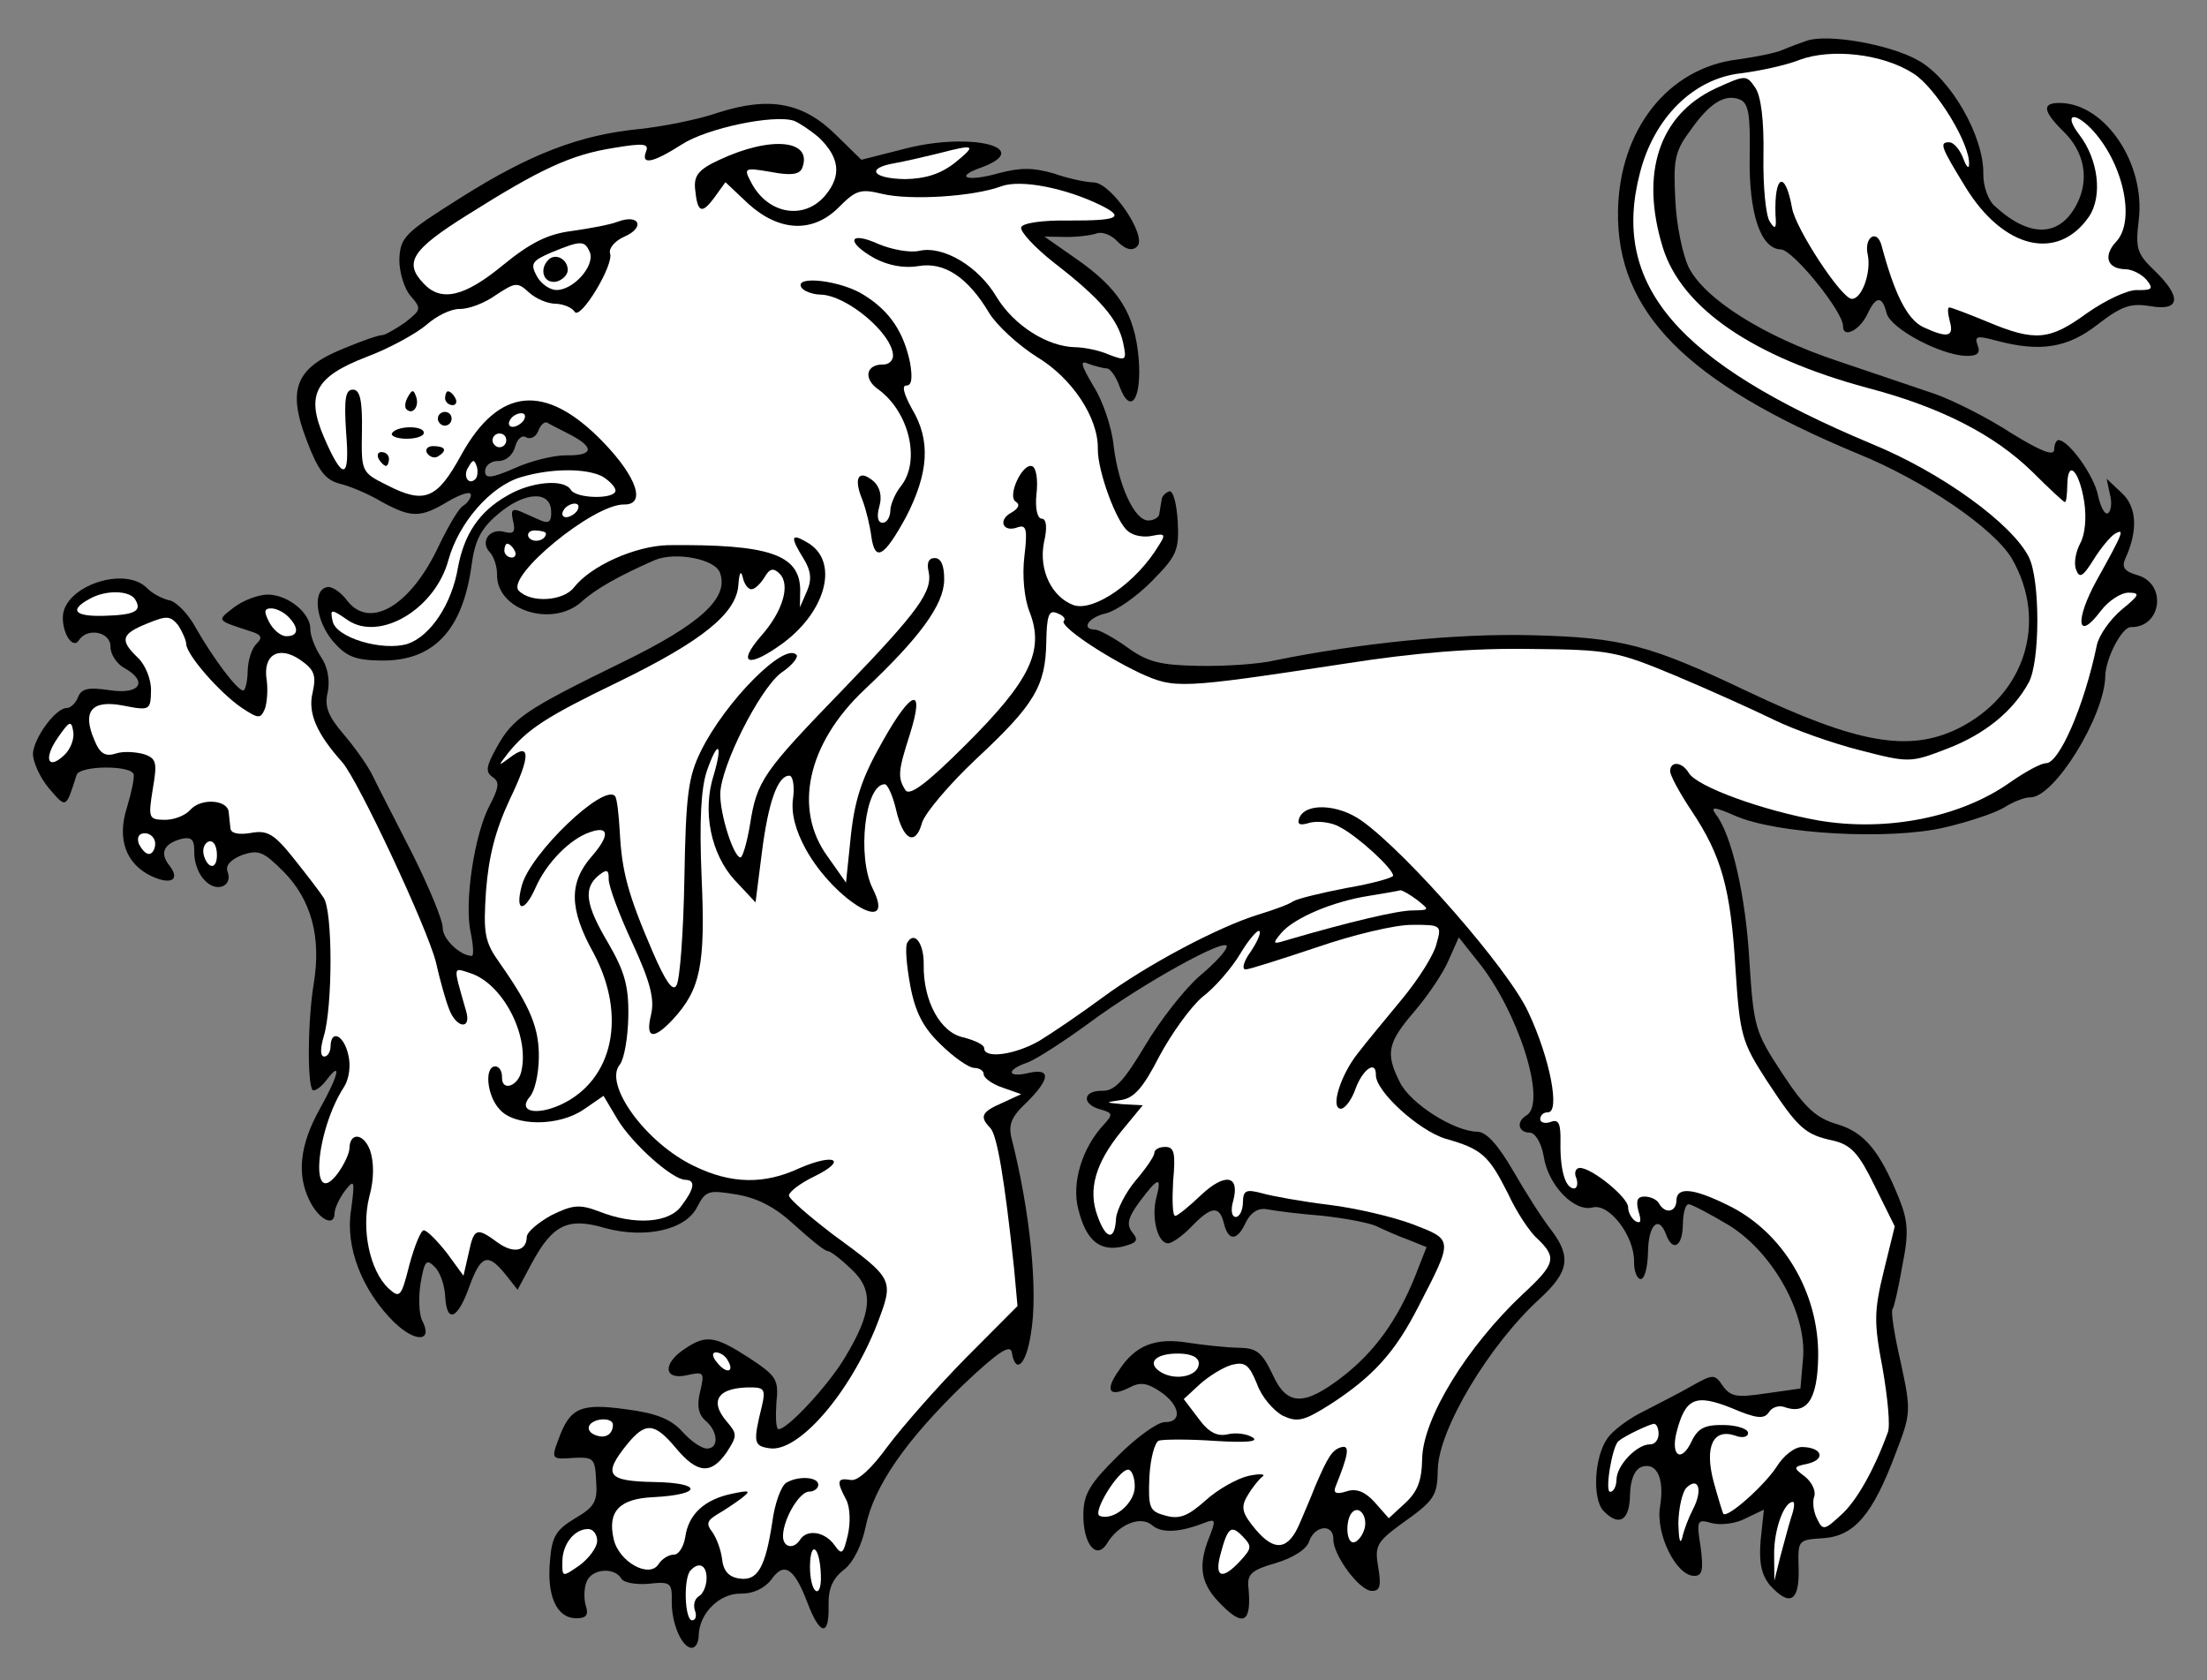 <?xml version="1.0" encoding="UTF-8" standalone="no"?>
<!DOCTYPE svg PUBLIC "-//W3C//DTD SVG 1.1//EN" "http://www.w3.org/Graphics/SVG/1.1/DTD/svg11.dtd">
<svg xmlns:dc="http://purl.org/dc/elements/1.1/" version="1.1" xmlns:xl="http://www.w3.org/1999/xlink" xmlns="http://www.w3.org/2000/svg" viewBox="58.5 67.5 301.5 229.5" width="301.5" height="229.5">
  <rect x="58.5" y="67.5" width="301.5" height="229.5" fill="#808080" stroke="none"/>
  <defs>
    <clipPath id="artboard_clip_path">
      <path d="M 58.5 67.5 L 360 67.5 L 360 297 L 58.5 297 Z"/>
    </clipPath>
  </defs>
  <g id="Lion_Passant_(2)" stroke="none" stroke-opacity="1" stroke-dasharray="none" fill="none" fill-opacity="1">
    <title>Lion Passant (2)</title>
    <g id="Lion_Passant_(2)_Layer_2" clip-path="url(#artboard_clip_path)">
      <title>Layer 2</title>
      <g id="Group_3">
        <g id="Graphic_43">
          <path d="M 305.321 73.065 C 304.564 73.334 303.051 73.871 302.009 74.323 C 300.967 74.775 298.232 75.291 295.877 75.626 C 286.363 76.776 279.731 85.213 279.537 96.301 C 279.296 110.114 288.902 119.774 312.325 129.489 C 321.471 133.22 330.852 139.681 333.318 143.766 C 338.337 152.407 335.153 162.502 325.956 167.042 C 319.226 170.308 312.198 169.057 297.19 161.934 C 283.86 155.592 280.118 154.586 267.81 154.278 C 257.476 154.003 244.199 155.369 232.691 157.706 C 230.52 158.232 225.815 158.526 222.338 158.465 C 217.076 158.374 215.298 157.967 212.513 155.944 C 210.657 154.596 208.608 153.526 208.138 153.518 C 206.071 153.482 207.228 151.81 209.587 151.287 C 211.003 150.936 213.762 149.01 215.867 146.885 C 219.217 143.466 219.606 142.721 219.393 138.77 C 219.246 136.417 218.809 134.53 218.243 134.614 C 217.77 134.794 217.198 135.254 217.188 135.817 C 217.086 136.285 216.977 137.13 216.874 137.692 C 216.865 138.161 216.105 138.618 215.354 138.605 C 213.474 138.572 211.301 133.835 210.643 128.466 C 210.405 125.924 209.154 122.236 207.873 120.24 C 206.138 117.296 205.962 116.635 207.268 117.222 C 208.108 117.518 209.231 117.82 209.701 117.828 C 210.171 117.836 210.997 118.979 211.444 120.302 C 212.97 124.371 214.516 121.954 214.049 116.4 C 213.498 110.281 211.302 106.859 205.451 102.809 L 201.18 99.821 L 203.999 99.87 C 205.596 99.898 207.574 99.65 208.331 99.382 C 209.088 99.113 210.395 99.606 211.224 100.56 C 212.334 101.613 213.176 101.816 213.845 101.17 C 215.279 99.785 210.332 92.461 207.889 92.418 C 206.855 92.4 204.42 91.888 202.458 91.196 C 199.653 90.395 197.961 90.365 194.94 91.159 C 190.594 92.399 188.727 91.708 192.604 90.366 C 199.794 87.672 191.184 85.547 182.404 87.744 L 176.173 89.327 L 172.754 85.978 C 168.227 81.481 163.636 80.649 156.641 82.877 C 153.804 83.861 148.9 84.809 145.793 85.131 C 137.696 85.93 130.883 88.537 121.474 94.482 C 113.776 99.329 113.202 99.883 113.055 102.888 C 113.024 104.674 113.737 106.942 114.566 107.896 C 116.132 109.709 116.037 109.802 113.844 111.549 C 112.512 112.466 111.088 113.287 110.712 113.28 C 110.242 113.272 107.879 114.077 105.322 115.16 C 98.885 117.774 97.706 120.667 100.404 127.669 C 101.931 131.738 102.941 133.071 104.906 133.575 C 106.217 133.88 108.83 134.96 110.597 136.025 C 114.694 138.258 115.915 138.279 119.715 135.996 C 121.424 134.992 122.842 134.546 122.832 135.11 C 122.824 135.58 122.343 136.23 121.772 136.596 C 121.204 136.868 119.75 139.38 118.482 141.99 C 114.674 150.195 109.069 153.575 105.943 149.572 C 105.025 148.334 103.724 147.466 103.061 147.736 C 101.172 148.267 101.666 152.317 103.967 155.083 C 105.81 157.183 106.93 157.673 110.5 157.735 C 117.735 157.861 121.757 153.608 122.95 144.512 C 123.38 141.417 124.161 139.739 126.451 137.805 C 130.077 134.673 133.653 134.453 133.792 137.275 C 133.863 138.593 133.572 139.057 132.545 138.664 C 131.799 138.369 130.587 137.783 129.654 137.391 C 128.44 136.9 128.248 137.179 128.597 138.689 C 128.947 140.199 128.66 140.476 127.443 140.172 C 125.386 139.572 124.036 141.523 125.421 142.957 C 125.975 143.53 126.42 144.948 126.402 145.982 C 126.317 150.868 133.889 153.256 137.897 149.754 C 139.903 147.909 143.225 146.087 147.961 144.008 C 150.801 142.836 156.235 143.871 156.86 145.761 C 158.116 149.167 154.199 152.764 143.582 157.937 C 130.215 164.471 128.598 165.57 126.366 169.573 C 124.911 172.18 124.804 172.93 125.732 173.604 C 126.754 174.28 126.743 174.937 125.381 177.545 C 123.341 181.363 121.86 190.831 122.821 194.983 C 123.167 196.681 123.237 198.092 122.955 198.087 C 121.357 198.059 118.954 195.762 118.98 194.258 C 118.998 193.225 117.104 188.68 114.833 184.129 C 112.47 179.482 110.015 174.739 109.381 173.412 C 108.746 172.085 106.911 169.516 105.437 167.798 C 103.318 165.317 102.778 163.992 103.282 162.027 C 103.593 160.34 103.249 158.548 102.332 157.217 C 101.508 155.98 100.879 154.277 100.894 153.432 C 100.932 151.271 97.874 148.773 95.149 148.726 C 93.833 148.703 91.751 149.513 90.513 150.431 C 88.036 152.361 87.945 152.172 93.085 153.859 C 94.206 154.255 94.388 154.634 93.527 155.465 C 92.858 156.111 92.359 157.794 92.334 159.204 C 92.309 160.613 92.006 161.83 91.724 161.825 C 90.879 161.81 87.573 157.335 85.293 153.347 C 84.292 151.45 82.63 149.729 81.694 149.525 C 80.758 149.321 79.36 148.638 78.621 147.873 C 75.574 144.719 67.159 147.579 67.085 151.808 C 67.044 154.157 68.512 156.25 69.286 154.948 C 70.445 153.182 73.63 153.802 73.594 155.869 C 73.577 156.809 74.4 158.139 75.424 158.721 C 78.775 160.565 77.709 162.426 73.49 161.789 C 70.584 161.362 69.641 161.534 69.15 162.747 C 68.853 163.588 68.09 164.232 67.62 164.224 C 66.117 164.198 63.132 168.281 63 170.441 C 62.981 171.569 63.976 173.748 65.173 175.178 C 67.569 177.946 67.473 178.038 68.965 173.365 C 69.364 172.056 76.508 171.993 76.767 173.313 C 76.851 173.878 76.441 175.845 75.843 177.809 C 74.452 182.108 75.708 185.514 79.157 187.172 C 81.861 188.441 83.189 187.712 81.626 185.711 C 80.246 183.995 80.927 182.691 83.382 182.076 C 84.702 181.817 85.071 182.199 85.04 183.985 C 85.017 185.3 85.645 187.003 86.478 187.769 C 88.046 189.489 90.317 188.588 89.6 186.602 C 89.239 185.75 90.005 184.917 91.614 184.287 C 93.789 183.573 94.443 183.773 97.214 186.547 C 101.001 190.373 102.416 195.473 101.365 201.846 C 100.525 206.907 100.468 215.553 101.205 216.412 C 101.483 216.605 102.339 216.056 103.109 215.035 C 105.225 212.253 104.813 214.313 102.097 219.153 C 99.476 223.901 99.03 227.935 100.754 231.443 C 102.024 234.097 104.167 235.168 104.2 233.289 C 104.213 232.537 104.895 231.139 105.665 230.119 C 106.914 228.543 107.005 228.732 106.465 232.765 C 105.625 237.826 107.964 243.788 112.307 248.093 C 115.264 250.965 117.711 250.82 116.164 247.879 C 115.711 246.931 115.658 244.58 115.973 242.706 C 116.495 239.707 116.782 239.43 117.89 240.577 C 118.63 241.248 119.255 243.139 119.322 244.644 C 119.539 248.408 121.055 247.682 122.637 243.198 C 124.216 238.902 125.161 238.637 127.553 241.592 L 129.208 243.689 L 131.152 240.057 C 133.968 234.843 136.055 233.751 141.105 235.249 C 146.624 236.755 152.191 235.537 153.75 232.368 C 154.917 230.133 155.294 230.045 159.137 230.676 C 162.136 231.199 164.463 232.461 167.053 234.856 C 169.182 236.773 171.127 238.405 171.597 238.413 C 171.973 238.42 173.457 239.574 174.843 240.914 C 177.895 243.787 177.654 246.79 173.88 253.022 C 171.653 256.743 166.096 262.755 164.875 262.734 C 164.499 262.727 164.433 261.128 164.561 259.157 C 164.899 255.967 164.625 255.492 160.815 252.982 C 156.168 249.987 154.95 249.778 152.001 251.794 C 148.958 253.809 149.201 256.069 152.314 255.371 C 154.673 254.848 154.766 254.944 154.156 257.565 C 153.652 259.53 153.912 260.757 154.931 261.62 C 156.598 263.059 156.745 265.412 155.054 265.382 C 154.302 265.369 152.816 264.309 151.71 263.068 C 150.142 261.349 148.182 260.563 144.056 260.021 C 137.774 259.159 136.353 259.792 134.772 264.182 C 133.787 266.797 133.879 266.892 136.797 266.661 C 139.619 266.523 139.803 266.714 139.937 269.818 C 140.17 272.642 139.687 273.385 137.028 274.937 C 134.463 276.49 133.883 277.42 133.638 280.705 C 133.178 285.491 134.535 288.522 137.166 288.568 C 138.576 288.593 138.96 288.129 138.513 286.806 C 138.247 285.861 138.274 284.358 138.664 283.519 C 139.351 281.839 142.365 281.515 143.371 283.131 C 143.643 283.7 145.423 284.013 147.118 283.854 C 150.131 283.531 150.316 283.722 150.271 286.259 C 150.219 289.266 151.665 292.581 152.98 292.604 C 153.544 292.614 153.933 291.868 153.95 290.929 C 154.002 287.922 156.776 285.151 159.689 285.202 C 161.381 285.231 162.897 284.506 163.858 283.3 C 165.594 280.793 166.988 281.663 168.786 286.394 C 170.492 290.936 171.804 291.147 171.692 286.821 C 171.637 284.564 172.226 283.164 173.75 281.969 C 175.084 280.959 176.254 278.535 176.768 276.006 C 177.899 270.481 182.333 264.166 190.172 256.596 C 194.951 252.074 196.566 251.068 196.733 252.293 C 197.244 255.31 198.678 253.925 199.314 249.8 C 200.355 243.991 199.232 232.974 196.681 222.966 C 196.242 221.173 196.637 220.052 198.739 218.115 C 201.991 214.882 202.111 213.38 198.998 214.077 C 196.072 214.778 195.903 213.647 198.834 212.665 C 200.064 212.216 203.867 209.745 207.389 207.174 C 214.436 201.94 226.11 195.47 226.087 196.786 C 226.077 197.35 224.449 199.107 222.35 200.856 C 220.346 202.607 216.982 206.872 214.948 210.314 C 212.044 215.151 210.798 216.539 209.106 216.51 C 206.381 216.462 206.255 218.34 208.78 219.042 C 210.557 219.543 210.554 219.731 209.308 221.119 C 206.339 224.263 204.844 229.124 205.816 232.713 C 206.869 236.961 208.722 238.497 211.836 237.8 C 213.819 237.27 214.106 236.993 213.186 235.849 C 212.359 234.801 212.563 233.865 214.2 231.637 C 216.702 228.297 217.269 228.119 216.465 231.113 C 215.759 233.826 216.638 237.32 218.048 237.344 C 218.612 237.354 220.039 236.345 221.284 235.051 C 223.964 232.278 225.095 232.11 225.708 234.658 C 226.323 237.113 227.546 237.04 228.72 234.429 C 229.401 233.125 230.352 232.483 231.57 232.693 C 232.6 232.899 235.976 233.333 239.074 233.575 C 242.17 233.911 245.543 234.534 246.568 235.022 C 247.593 235.51 249.552 236.39 250.953 236.885 L 253.38 237.867 L 251.806 241.881 C 249.35 247.948 246.27 252.124 242.076 255.434 C 236.645 259.663 234.296 259.622 232.306 255.17 C 230.855 252.136 230.111 251.654 227.668 251.611 C 225.977 251.581 222.881 251.245 220.819 250.927 C 216.32 250.191 213.575 251.271 211.353 254.71 C 209.426 257.402 209.972 258.445 212.722 257.084 C 214.24 256.264 215.178 256.374 217.036 257.629 C 219.73 259.462 220.064 261.817 217.621 261.775 C 216.682 261.758 213.827 263.776 211.244 266.363 C 207.418 270.15 206.548 271.545 206.5 274.27 C 206.428 278.404 208.268 280.692 209.718 278.367 C 211.268 275.763 214.298 274.5 215.872 275.843 C 217.168 276.994 219.708 276.85 223.115 275.5 C 224.535 274.96 224.625 275.15 223.74 277.39 C 222.071 281.497 222.498 283.948 225.456 286.819 C 228.412 289.785 229.458 289.051 229.067 284.533 C 228.82 282.555 229.393 282.001 232.794 281.026 C 235.156 280.315 237.057 279.127 237.359 278.004 C 238.148 275.856 240.69 275.618 240.652 277.779 C 240.614 279.941 244.195 284.797 245.887 284.826 C 247.014 284.846 247.214 284.191 246.788 281.646 C 246.275 278.724 246.567 278.165 249.804 275.777 C 254.468 272.475 254.853 271.918 254.917 268.253 C 255.012 262.803 261.887 251.268 268.86 244.905 C 272.872 241.215 273.19 239.153 270.341 235.437 C 269.146 233.912 266.859 230.301 265.217 227.452 C 263.118 223.844 261.55 222.125 260.329 222.103 C 257.134 222.048 251.184 218.278 249.731 215.339 C 247.733 211.356 248.04 209.952 251.781 205.6 C 253.604 203.47 255.727 200.311 256.415 198.631 L 257.784 195.553 L 260.359 198.794 C 265.881 205.564 269.891 218.135 267.041 219.871 C 265.617 220.692 265.872 222.2 267.47 222.228 C 268.221 222.241 269.044 223.571 269.387 225.457 C 269.976 229.415 273.577 233.144 276.127 232.436 C 278.392 231.912 281.791 236.389 281.731 239.866 C 281.708 241.181 282.159 242.223 282.629 242.231 C 283.193 242.241 283.599 240.556 283.635 238.489 C 283.7 234.73 285.133 233.44 286.119 236.182 C 287.017 238.548 288.346 237.819 288.398 234.812 C 288.426 233.215 288.729 231.998 289.199 232.007 C 289.575 232.013 291.997 233.277 294.602 234.827 C 300.647 238.504 305.387 246.952 304.809 253.145 L 304.457 257.181 L 299.745 257.851 C 295.787 258.439 294.943 258.331 293.842 256.808 C 292.742 255.191 292.554 255.187 289.612 256.828 C 287.903 257.832 284.963 259.284 283.066 260.285 C 281.17 261.192 278.886 262.844 278.114 263.959 C 276.285 266.464 275.995 272.287 277.565 273.912 C 279.688 276.111 281.114 275.196 281.173 271.813 C 281.211 269.652 281.799 268.252 282.745 267.893 C 284.826 267.177 285.914 269.452 285.283 273.295 C 284.653 277.044 287.468 282.732 289.911 282.775 C 291.039 282.795 291.24 282.046 290.826 278.843 C 290.232 275.167 290.329 274.981 292.386 275.581 C 293.603 275.884 295.675 275.638 297.004 274.909 L 299.468 273.73 L 299.018 277.952 C 298.778 280.956 299.126 282.56 300.229 283.989 C 302.995 287.045 304.324 286.316 304.215 281.803 C 304.096 277.853 304.096 277.853 307.577 277.632 C 311.812 277.33 314.306 274.459 317.461 266.055 C 319.529 260.64 319.628 260.359 318.149 253.566 C 317.275 249.791 316.768 246.493 317.053 246.31 C 317.245 246.125 317.856 243.41 318.378 240.411 C 319.304 235.822 319.144 234.221 317.883 231.097 C 315.269 224.66 313.151 222.179 309.504 221.082 C 306.699 220.281 305.124 218.938 302.011 214.184 C 298.257 208.479 298.079 207.912 297.487 198.784 C 296.985 189.846 295.063 181.447 292.856 178.683 C 292.122 177.636 292.778 177.741 295.484 178.917 C 301.173 181.46 316.667 182.294 324.123 180.544 C 327.52 179.758 331.208 178.506 332.349 177.774 C 333.489 177.042 335.098 176.412 335.85 176.425 C 339.139 176.483 346.007 165.324 346.102 159.874 C 346.144 157.431 348.381 153.146 349.603 153.167 C 353.831 153.241 354.595 147.145 350.385 146.038 C 348.702 145.538 348.336 144.968 348.825 143.849 C 350.584 140.026 350.453 136.734 348.325 134.817 L 346.291 132.901 L 346.724 134.977 C 347.079 136.205 346.871 137.329 346.491 137.604 C 346.016 137.878 345.472 136.741 345.122 135.231 C 344.606 132.496 341.119 127.641 339.709 127.617 C 339.428 127.612 339.136 128.171 339.123 128.922 C 339.106 129.862 337.332 129.173 333.241 126.658 C 329.988 124.533 325.329 122.196 322.807 121.306 C 320.191 120.415 314.304 118.432 309.632 116.847 C 299.446 113.473 291.358 108.35 289.178 103.989 C 288.362 102.282 287.494 98.132 287.365 94.746 C 287.082 89.477 287.292 88.165 289.313 85.474 C 292.013 81.574 294.103 80.294 296.157 81.082 C 297.371 81.573 297.626 83.082 297.526 88.814 C 297.39 96.613 298.996 101.528 301.815 101.577 C 303.505 101.701 310.314 110.091 310.279 112.064 C 310.25 113.756 312.525 112.667 313.598 110.43 C 314.769 107.913 315.617 107.834 316.232 110.288 C 316.76 112.365 323.464 115.96 327.033 116.116 C 328.631 116.144 329.107 115.777 328.657 114.641 C 328.208 113.411 328.586 113.324 331.205 114.027 C 337.193 115.636 340.963 115.044 345.061 111.825 C 348.395 109.252 349.623 108.897 352.248 109.319 C 356.371 110.049 356.593 108.079 352.803 104.441 C 350.399 102.143 350.224 101.388 350.666 97.636 C 351.646 89.946 346.151 81.673 339.949 81.565 C 337.412 81.52 337.581 82.651 340.26 85.33 C 343.311 88.203 343.996 92.068 342.15 95.514 C 339.817 99.891 335.774 100.008 331.055 95.696 C 330.129 94.928 329.412 92.942 329.441 91.25 C 329.53 86.176 325.062 78.297 320.594 75.775 C 316.685 73.545 308.158 72.08 305.321 73.065 Z M 136.417 126.888 L 136.417 126.888 C 139.77 128.638 139.562 129.763 135.898 129.699 C 134.206 129.669 130.997 130.459 128.818 131.455 C 125.503 132.901 124.751 132.888 124.769 131.854 C 124.782 131.103 125.545 130.458 126.579 130.476 C 127.612 130.494 128.567 129.665 128.868 128.542 C 129.17 127.419 129.838 126.867 130.395 127.253 C 130.954 127.545 131.712 127.182 132.007 126.435 C 132.304 125.594 132.877 125.04 133.25 125.235 C 133.528 125.428 134.926 126.11 136.417 126.888 Z" fill="black"/>
        </g>
        <g id="Graphic_42">
          <path d="M 319.905 77.549 C 322.973 79.483 327.725 87.273 327.489 89.994 C 327.478 90.652 327.108 90.27 326.66 89.04 C 326.21 87.904 325.381 86.95 324.817 86.94 C 323.407 86.915 323.585 87.483 326.967 92.993 C 332.175 101.543 339.664 103.272 343.909 97.049 C 345.743 94.261 345.172 89.269 342.507 85.839 C 340.485 83.172 341.717 82.629 344.119 85.021 C 348.55 89.61 350.29 97.63 347.608 100.497 C 345.788 102.439 346.321 104.234 348.858 104.278 C 349.798 104.295 351.102 104.975 351.746 105.739 C 352.759 106.978 352.474 107.161 350.406 107.125 C 349.091 107.102 346.058 108.553 343.584 110.296 C 338.538 113.967 336.56 114.215 330.028 111.469 C 327.415 110.39 325.081 109.503 324.799 109.498 C 324.517 109.493 324.596 110.34 324.86 111.379 C 325.48 113.552 324.537 113.723 321.181 112.161 C 319.038 111.089 317.311 107.675 315.547 101.065 C 314.93 98.705 313.124 99.895 313.646 102.254 C 314.169 104.613 312.882 108.35 311.473 108.325 C 310.063 108.301 303.838 98.793 303.323 95.964 C 302.381 90.684 300.866 91.316 301.051 96.864 C 301.207 98.747 301.015 98.932 300.283 97.791 C 299.733 97.029 299.333 92.981 299.407 88.752 C 299.491 83.96 299.08 80.569 298.254 79.427 C 297.062 77.714 296.968 77.713 292.799 79.614 C 285.123 83.239 282.54 91.184 285.653 101.295 C 288.234 109.612 297.987 116.267 313.61 120.488 C 323.622 123.106 330.981 126.9 336.156 131.972 C 338.465 134.269 340.408 136.088 340.595 136.092 C 340.783 136.095 340.897 134.969 340.92 133.653 C 340.981 130.177 342.55 131.802 343.228 136.043 C 343.565 138.305 343.337 140.557 342.658 141.767 C 342.075 142.885 341.765 144.477 342.126 145.33 C 342.575 146.559 343.049 146.286 344.5 143.961 C 345.467 142.38 346.811 140.806 347.381 140.44 C 348.805 139.619 348.607 140.179 344.92 146.788 C 341.911 152.281 342.234 155.295 345.506 150.934 C 346.564 149.543 348.275 148.445 349.309 148.463 C 350.906 148.491 350.807 148.771 348.328 150.795 C 346.802 152.085 345.261 154.22 344.954 155.624 C 343.209 164.053 339.784 171.794 337.999 171.763 C 337.341 171.752 335.159 172.936 333.065 174.403 C 326.309 179.173 316.217 181.158 306.939 179.587 C 299.349 178.232 290.289 174.972 289.194 173.073 C 288.281 171.553 286.685 171.432 286.66 172.841 C 286.65 173.405 287.925 175.777 289.574 178.249 C 293.695 184.431 294.934 188.87 295.588 199.879 C 296.182 208.912 296.447 209.857 299.834 215.086 C 304.137 221.646 305.062 222.508 308.995 223.329 C 311.428 223.935 312.442 225.081 314.62 229.537 L 317.344 235.036 L 315.826 241.213 C 314.51 246.641 314.483 248.145 315.689 254.463 C 316.372 258.423 316.773 262.377 316.382 263.217 C 314.507 268.353 312.082 272.635 309.982 274.478 C 307.689 276.6 307.501 276.596 306.685 274.89 C 306.232 273.943 306.067 272.624 306.362 271.877 C 306.563 271.129 306.019 269.991 305.092 269.223 C 303.422 267.972 303.424 267.878 305.499 267.444 C 307.954 266.829 307.418 265.222 304.693 265.174 C 303.659 265.156 302.135 266.352 301.167 267.933 C 299.43 270.534 294.465 274.959 293.913 274.291 C 293.822 274.102 293.199 272.117 292.58 269.851 C 291.347 265.129 292.519 262.612 295.509 263.604 C 296.536 263.998 297.291 263.823 297.301 263.26 C 297.311 262.696 295.816 262.2 294.03 262.168 C 291.399 262.123 290.452 262.576 289.573 264.44 C 288.207 267.33 286.718 266.459 287.527 263.183 C 288.737 258.504 290.064 257.87 295.011 259.836 C 298.463 261.306 299.495 261.418 300.171 260.396 C 300.558 259.745 301.503 259.479 302.157 259.679 C 305.332 260.862 306.779 258.725 306.881 252.9 C 307.035 244.067 302.012 235.708 294.461 232.098 C 289.708 229.76 287.549 229.628 287.516 231.507 C 287.488 233.105 285.98 233.36 285.159 231.936 C 284.887 231.367 283.954 230.975 283.202 230.962 C 282.168 230.944 281.971 231.504 282.322 232.92 C 282.767 234.338 282.667 234.712 281.921 234.323 C 281.364 233.938 280.909 233.084 280.921 232.426 C 280.944 231.111 276.032 227.077 274.341 227.048 C 273.777 227.038 273.484 227.691 273.847 228.449 C 274.115 229.206 273.916 229.86 273.54 229.853 C 272.319 229.832 271.611 227.282 271.677 223.523 C 271.721 220.986 271.451 220.324 270.315 220.774 C 269.558 221.043 268.904 220.843 268.912 220.373 C 268.922 219.81 269.398 219.442 269.962 219.452 C 271.653 219.481 270.278 212.126 267.287 205.776 C 264.662 199.997 250.747 184.057 244.527 179.625 C 241.278 177.312 236.769 177.14 235.98 179.288 C 235.683 180.129 236.056 180.323 237.473 179.878 C 238.606 179.616 240.482 179.836 241.598 180.514 C 244.02 181.778 248.83 186.186 248.814 187.125 C 248.809 187.407 245.975 188.204 242.487 188.801 C 238.904 189.49 235.694 190.28 235.124 190.646 C 234.647 191.014 232.471 191.822 230.393 192.443 C 224.912 194.133 215.14 199.32 209.046 203.82 C 206.189 205.932 202.289 208.589 200.484 209.686 C 197.161 211.602 192.921 212.186 192.947 210.682 C 192.956 210.212 191.65 209.626 190.153 209.223 C 186.968 208.604 184.6 204.239 184.687 199.259 C 184.737 196.44 183.452 194.632 182.485 196.213 C 182.101 196.676 182.337 199.312 182.851 202.141 C 183.539 205.818 184.63 207.905 187.034 210.203 C 188.79 211.925 190.833 213.371 191.584 213.384 C 192.336 213.397 192.893 213.783 192.885 214.253 C 192.877 214.723 193.99 215.588 195.485 216.084 L 198.007 216.974 L 195.449 218.151 C 192.513 219.416 192.313 220.07 193.791 221.6 C 194.714 222.556 195.736 228.589 197.028 240.737 L 197.502 245.915 L 190.422 253.029 C 186.595 256.909 181.8 262.371 179.779 265.062 C 177.564 268.125 175.653 269.877 174.717 269.673 C 172.843 269.358 172.74 269.827 174.106 272.388 C 174.651 273.432 174.708 275.594 174.302 277.279 C 173.694 279.806 173.503 279.991 172.494 278.564 C 171.21 276.755 168.773 276.337 167.807 277.824 C 166.937 279.219 165.439 278.91 165.466 277.313 C 165.507 274.964 167.734 271.243 169.05 271.266 C 169.707 271.277 170.279 270.818 170.288 270.348 C 170.307 269.22 167.49 269.077 165.875 270.083 C 165.209 270.541 164.322 272.875 163.994 275.501 C 163.04 281.688 161.974 283.55 159.443 283.129 C 158.037 282.917 157.3 282.058 157.14 280.457 C 156.975 279.139 156.345 277.53 155.795 276.768 C 154.967 275.72 155.069 275.252 156.399 274.429 C 157.349 273.882 158.87 272.874 159.728 272.231 C 161.157 271.128 160.97 271.031 158.518 271.552 C 154.744 272.332 152.547 274.362 152.117 277.456 C 151.906 278.768 151.229 279.884 150.571 279.873 C 149.913 279.861 148.964 280.409 148.481 281.152 C 147.223 283.198 143.034 280.869 142.337 277.755 C 141.463 273.98 143.091 272.223 147.794 272.023 C 154.474 271.67 154.502 270.072 147.924 269.957 C 141.441 269.844 140.798 268.987 144.16 264.816 C 146.657 261.758 147.879 261.779 150.825 265.308 C 153.771 268.838 155.649 268.964 157.77 265.9 C 159.219 263.669 159.224 263.387 157.842 261.765 C 155.262 258.806 156.611 256.95 161.309 257.032 C 162.906 257.06 163.088 257.439 162.58 259.592 C 161.365 264.552 161.451 265.024 163.607 265.344 C 167.544 265.976 174.546 257.921 178.282 248.493 C 180.647 242.237 180.74 242.332 172.202 236.074 C 168.956 233.573 166.27 231.271 166.278 230.801 C 166.286 230.331 167.811 229.136 169.707 228.229 C 174.352 225.96 172.583 224.989 167.753 227.067 C 162.92 229.332 158.41 229.254 153.377 226.816 C 146.758 223.693 140.884 215.601 143.186 212.915 C 143.763 212.173 144.284 209.269 144.335 206.356 C 144.409 202.127 143.785 200.143 141.596 196.345 C 138.491 191.121 138.155 188.859 140.253 187.11 C 141.397 186.19 141.677 186.289 141.654 187.605 C 141.638 188.544 143.074 192.423 144.886 196.308 C 147.331 201.615 147.948 203.975 147.44 206.128 C 146.631 209.404 147.756 209.611 150.437 206.744 C 154.174 202.674 154.889 199.397 154.348 187.356 C 154.014 179.549 154.279 175.136 155.072 172.8 C 156.557 168.502 157.3 168.985 156.001 173.38 C 154.411 178.334 155.625 184.183 158.853 187.717 L 161.713 190.774 L 162.585 183.928 C 163.456 177.082 164.742 173.439 166.339 173.467 C 166.809 173.475 167.066 174.889 166.85 176.483 C 166.532 178.546 167.149 180.906 168.607 183.563 C 172.526 190.587 181.085 195.624 177.725 188.892 C 175.545 184.53 176.659 174.587 179.384 174.634 C 179.76 174.641 180.483 176.251 180.92 178.139 C 181.882 182.291 183.558 183.166 184.461 179.892 C 184.86 178.584 188.124 174.693 191.851 171.186 C 199.877 163.713 201.33 161.2 201.435 155.187 C 201.499 151.522 201.794 150.775 202.914 151.265 C 203.754 151.562 204.122 152.038 203.835 152.315 C 203.166 152.961 209.111 157.013 214.238 159.452 C 218.994 161.603 219.558 161.613 242.27 158.155 C 251.978 156.633 259.884 156.019 267.683 156.155 C 278.397 156.248 279.333 156.452 287.358 159.788 C 292.024 161.75 298.085 164.487 300.881 165.852 C 303.677 167.217 309.002 169.095 312.652 170.005 C 319.295 171.719 319.483 171.722 324.593 169.743 C 329.703 167.765 333.518 164.636 335.654 160.725 C 337.208 157.839 337.214 146.748 335.67 143.619 C 333.4 139.068 323.748 132.038 314.135 128.11 C 287.635 117.027 278.514 106.434 282.542 91.09 C 284.458 83.604 289.815 78.246 296.314 77.513 C 298.951 77.183 302.537 76.4 304.335 75.679 C 308.687 74.064 315.723 74.844 319.905 77.549 Z" fill="#FFFFFF"/>
        </g>
        <g id="Graphic_41">
          <path d="M 170.398 86.313 C 173.171 88.993 173.504 91.442 171.296 94.13 C 168.414 97.651 163.353 96.811 161.081 92.353 C 160.081 90.456 160.176 90.364 163.831 90.992 C 166.548 91.509 167.679 91.341 168.069 90.502 C 169.642 86.581 163.824 86.01 156.716 89.363 C 153.968 90.631 153.296 91.466 153.452 93.254 C 153.771 96.549 154.33 96.841 156.062 94.522 L 157.603 92.387 L 160.747 95.355 C 165.004 99.189 169.606 99.364 173.147 95.76 C 175.443 93.45 176.104 93.274 179.006 93.982 C 182.749 94.893 191.406 94.387 195.284 92.95 C 197.933 91.963 204.115 93.199 208.868 95.537 C 212.223 97.194 211.275 97.647 204.602 97.625 C 200.843 97.559 198.204 97.983 198.006 98.543 C 197.809 99.104 199.838 101.301 202.527 103.416 C 208.741 108.224 211.228 111.087 211.924 114.295 C 212.446 116.748 212.35 116.84 210.016 115.954 C 208.71 115.367 206.649 114.955 205.428 114.934 C 201.575 114.866 197.02 111.967 194.644 108.072 C 192.18 103.893 187.343 100.989 184.039 101.777 C 182.813 102.038 180.376 101.619 178.51 100.835 C 174.407 98.977 174.003 100.568 178.006 102.8 C 179.869 103.772 182.023 104.186 184.003 103.845 C 187.491 103.248 190.744 105.372 193.665 110.311 C 194.671 111.926 197.538 114.608 200.141 116.251 C 204.978 119.156 208.549 124.575 208.475 128.804 C 208.423 131.811 211.025 138.905 212.603 140.061 C 213.343 140.732 214.843 140.946 215.975 140.684 C 217.673 140.337 217.764 140.527 216.798 142.014 C 213.797 147.037 207.993 151.072 205.189 150.177 C 202.2 149.091 200.384 145.393 201.108 141.646 C 201.615 139.493 201.447 138.362 200.789 138.351 C 200.226 138.341 199.874 136.925 200.097 134.955 C 200.317 133.079 200.065 131.383 199.505 131.185 C 198.197 130.692 196.05 135.26 197.258 136.033 C 197.909 136.421 197.618 136.98 196.668 137.527 C 194.771 138.528 195.491 140.326 197.573 139.517 C 198.707 139.16 198.884 139.821 198.444 143.479 C 198.115 146.2 198.436 149.307 199.157 151.105 C 201.226 156.405 199.181 160.505 190.476 169.188 C 185.023 174.639 182.738 176.291 182.189 175.435 C 181.091 173.724 181.202 172.786 182.792 167.832 C 184.882 161.195 183.088 161.634 179.111 168.708 C 176.299 173.64 175.309 176.537 174.752 181.509 L 174.073 188.076 L 171.597 184.556 C 166.823 178.081 168.765 169.091 176.602 161.709 C 184.055 154.695 187.424 150.149 187.483 146.766 C 187.518 144.793 187.066 143.751 186.22 143.736 C 185.375 143.721 185.081 144.374 185.344 145.507 C 185.954 148.243 184.123 150.843 173.689 161.658 C 162.681 173.027 161.91 174.141 160.959 180.14 C 160.539 182.671 159.941 184.634 159.659 184.629 C 158.719 184.613 156.848 178.752 156.897 175.934 C 156.962 172.175 162.22 161.74 165.174 159.441 C 166.696 158.434 167.656 157.229 167.286 156.94 C 165.624 155.22 157.586 163.351 154.274 170.06 C 152.52 173.601 152.195 176.04 151.995 187.503 C 151.866 194.926 151.375 201.497 150.894 202.147 C 150.409 202.984 149.4 201.557 147.684 197.579 C 144.251 189.624 143.459 186.508 143.175 181.24 C 143.032 178.699 142.787 176.533 142.511 176.246 C 140.943 174.527 131.001 184.035 129.797 188.432 C 128.793 192.08 130.105 192.291 131.671 188.746 C 133.14 185.388 136.393 182.061 139.135 181.169 C 141.688 180.274 141.853 181.593 139.359 184.463 C 136.195 188.073 136.226 191.645 139.598 197.72 C 144.148 206.259 142.303 215.062 135.101 218.414 C 131.69 219.952 129.163 219.344 130.891 217.306 C 131.562 216.566 132.072 214.225 132.11 212.064 C 132.181 208.024 131.01 205.089 126.791 199.094 C 124.681 196.144 124.512 195.013 124.896 189.192 C 125.26 184.499 126.168 180.943 128.121 176.747 C 131.046 170.689 130.985 168.808 128.127 171.014 C 126.508 172.207 126.508 172.207 127.855 170.445 C 130.545 167.108 133.018 165.46 142.971 160.652 C 154.536 155.026 159.113 151.252 159.369 147.403 C 159.49 145.807 159.687 145.341 159.952 146.285 C 160.124 147.228 160.674 147.99 161.144 147.998 C 161.614 148.006 162.379 147.268 162.959 146.338 C 163.638 145.128 164.203 145.044 165.034 145.904 C 166.512 147.434 165.414 151.08 162.442 154.412 C 159.084 158.301 160.768 158.801 165.528 155.312 C 171.528 150.811 173.151 143.978 168.682 141.55 C 166.542 140.291 166.438 140.853 168.267 143.799 C 169.273 145.414 169.439 146.639 168.754 148.225 L 167.775 150.464 L 167.817 148.02 C 167.713 143.225 163.507 141.836 149.782 141.972 C 145.269 142.081 139.206 144.795 136.898 147.763 C 135.456 149.617 131.033 149.916 129.371 148.195 C 127.525 146.283 139.541 136.342 143.77 136.416 C 146.777 136.468 145.527 132.687 140.91 127.906 C 133.063 119.78 126.662 120.326 121.518 129.636 C 118.216 135.688 116.512 136.41 111.388 133.783 C 107.847 132.029 107.849 131.935 107.946 126.391 C 108.019 122.163 107.668 120.747 106.729 120.73 C 105.695 120.712 105.486 121.93 105.781 126.541 C 106.326 133.036 105.381 133.302 102.761 127.241 C 100.232 121.369 101.59 118.949 108.593 116.251 C 111.715 115.084 115.321 113.079 116.752 111.882 C 118.089 110.683 120.08 109.684 121.302 109.706 C 122.523 109.727 124.699 108.919 126.222 107.818 C 128.885 106.078 129.168 105.989 130.741 107.427 C 131.666 108.289 133.252 108.974 134.379 108.994 C 135.413 109.012 136.626 109.503 136.992 110.073 C 137.721 111.402 142.463 103.589 141.831 102.075 C 141.655 101.414 142.519 100.395 143.75 99.852 C 146.686 98.588 145.873 96.694 142.94 97.77 C 141.805 98.22 138.882 98.733 136.526 99.068 C 133.323 99.482 130.953 100.663 127.234 103.7 C 121.989 108.026 118.78 108.816 116.381 106.236 C 113.611 103.368 114.77 101.602 122.372 96.847 C 132.256 90.628 136.426 88.633 142.364 87.703 C 146.418 87.022 147.168 87.129 146.774 88.156 C 145.988 90.116 147.686 89.77 151.678 87.208 C 155.1 85.012 164.157 83.102 166.961 83.997 C 167.708 84.292 169.287 85.353 170.398 86.313 Z" fill="#FFFFFF"/>
        </g>
        <g id="Graphic_40">
          <path d="M 188.949 89.738 C 186.948 91.301 184.869 91.923 182.143 91.969 C 177.632 91.89 176.717 90.465 180.771 89.783 C 182.185 89.526 184.828 88.914 186.621 88.476 C 191.72 87.155 192 87.254 188.949 89.738 Z" fill="#FFFFFF"/>
        </g>
        <g id="Graphic_39">
          <path d="M 139.106 102.027 C 139.731 103.918 136.761 107.156 134.506 107.116 C 133.566 107.1 132.36 106.233 131.814 105.189 C 130.904 103.482 131.192 103.111 133.938 101.937 C 137.914 100.314 138.384 100.323 139.106 102.027 Z" fill="#FFFFFF"/>
        </g>
        <g id="Graphic_38">
          <path d="M 130.06 124.897 C 129.77 125.362 129.01 125.819 128.54 125.811 C 127.976 125.801 127.891 125.329 128.181 124.864 C 128.472 124.306 129.231 123.943 129.7 123.951 C 130.264 123.961 130.352 124.338 130.06 124.897 Z" fill="#FFFFFF"/>
        </g>
        <g id="Graphic_37">
          <path d="M 127.662 127.675 C 127.653 128.145 127.269 128.608 126.706 128.598 C 126.236 128.59 125.774 128.112 125.782 127.642 C 125.792 127.079 126.269 126.711 126.738 126.719 C 127.302 126.729 127.671 127.111 127.662 127.675 Z" fill="#FFFFFF"/>
        </g>
        <g id="Graphic_36">
          <path d="M 123.434 132.959 C 122.478 133.882 121.657 132.458 122.524 131.251 C 123.105 130.227 123.293 130.231 123.651 131.271 C 123.828 131.932 123.721 132.682 123.434 132.959 Z" fill="#FFFFFF"/>
        </g>
        <g id="Graphic_35">
          <path d="M 140.828 132.605 C 141.758 133.185 142.589 134.045 142.581 134.515 C 142.56 135.737 137.204 135.643 136.473 134.408 C 135.56 132.889 131.041 133.28 127.812 135.197 C 123.92 137.385 121.891 140.545 121.061 145.043 C 120.222 150.009 117.326 154.377 114.206 155.45 C 110.803 156.519 104.257 154.618 103.922 152.263 C 103.574 150.659 103.762 150.662 105.991 152.205 C 110.357 155.195 117.954 150.722 119.764 143.986 C 121.168 138.935 125.484 133.935 129.642 132.691 C 133.799 131.448 138.593 131.438 140.828 132.605 Z" fill="#FFFFFF"/>
        </g>
        <g id="Graphic_34">
          <path d="M 137.364 137.244 C 137.074 137.709 136.314 138.165 135.844 138.157 C 135.28 138.147 135.194 137.676 135.484 137.211 C 135.776 136.652 136.535 136.289 137.004 136.298 C 137.568 136.307 137.656 136.685 137.364 137.244 Z" fill="#FFFFFF"/>
        </g>
        <g id="Graphic_33">
          <path d="M 133.08 140.365 C 133.062 141.398 131.27 141.743 130.721 140.887 C 130.447 140.413 130.831 139.949 131.583 139.963 C 132.428 139.977 133.083 140.177 133.08 140.365 Z" fill="#FFFFFF"/>
        </g>
        <g id="Graphic_32">
          <path d="M 128.809 142.734 C 129.082 143.209 128.886 143.675 128.416 143.667 C 127.853 143.657 127.391 143.179 127.399 142.709 C 127.409 142.146 127.603 141.773 127.791 141.776 C 128.073 141.781 128.537 142.165 128.809 142.734 Z" fill="#FFFFFF"/>
        </g>
        <g id="Graphic_31">
          <path d="M 76.996 149.443 C 77.909 150.963 76.96 151.51 72.728 151.624 C 68.778 151.743 67.853 150.881 70.7 149.333 C 72.884 148.055 76.267 148.114 76.996 149.443 Z" fill="#FFFFFF"/>
        </g>
        <g id="Graphic_30">
          <path d="M 97.915 151.782 C 99.392 153.312 99.279 154.438 97.587 154.408 C 96.836 154.395 95.817 153.531 95.271 152.488 C 94.544 151.065 94.552 150.595 95.586 150.613 C 96.244 150.625 97.269 151.113 97.915 151.782 Z" fill="#FFFFFF"/>
        </g>
        <g id="Graphic_29">
          <path d="M 83.94 155.486 C 84.007 156.991 88.523 162.145 91.495 164.171 C 93.818 165.715 94.1 165.72 94.689 164.321 C 94.985 163.48 95.109 161.79 94.944 160.471 C 94.347 156.983 96.532 155.611 99.505 157.637 C 101.455 158.987 101.724 159.744 101.213 162.085 C 100.506 164.892 101.772 167.734 105.276 171.649 C 107.487 174.225 116.82 194.127 118.052 198.942 C 118.575 201.301 119.372 204.134 119.822 205.27 C 120.808 208.013 122.966 208.239 122.166 205.593 C 120.395 199.358 120.296 199.639 122.726 200.433 C 127.119 201.826 130.85 208.846 129.73 213.808 C 129.318 215.869 127.048 216.675 127.082 214.702 C 127.097 213.856 126.733 213.192 126.169 213.182 C 124.666 213.156 124.973 217.109 126.725 219.019 C 128.751 221.405 134.861 221.417 138.286 219.033 L 140.95 217.2 L 142.867 220.429 C 144.877 223.754 150.337 228.643 152.123 228.674 C 153.532 228.699 153.418 229.825 151.59 232.236 C 149.952 234.558 145.246 234.945 140.298 232.979 C 137.684 231.994 136.742 232.071 133.803 233.524 C 132 234.526 130.474 235.815 130.462 236.473 C 130.428 238.446 128.636 238.791 126.501 237.25 C 123.624 235.132 123.247 235.219 122.528 238.685 L 121.816 241.774 L 119.521 238.632 C 118.234 237.012 116.849 235.578 116.379 235.569 C 116.003 235.563 115.12 237.709 114.416 240.329 C 113.305 244.727 113.114 244.912 111.541 243.474 C 109.045 241.081 107.827 235.514 108.939 231.022 C 109.641 228.496 109.586 226.24 109.051 224.632 C 108.152 222.267 106.274 222.14 106.235 224.395 C 106.223 225.053 105.539 226.545 104.672 227.752 C 100.726 233.04 101.578 221.964 105.537 215.924 C 106.214 214.808 106.433 213.026 106.082 211.61 C 105.472 208.873 103.7 208.09 103.659 210.439 C 103.646 211.191 103.258 211.842 102.788 211.834 C 102.225 211.824 102.244 210.697 102.744 209.014 C 103.942 204.993 103.982 191.929 102.698 190.12 C 102.149 189.265 100.31 186.883 98.563 184.691 C 95.895 181.354 94.964 180.868 92.7 181.299 C 91.098 181.553 90.068 181.347 89.985 180.687 C 89.901 180.122 89.825 179.087 89.743 178.427 C 89.584 176.732 85.923 176.481 84.484 178.147 C 83.813 178.888 82.298 179.519 80.983 179.496 C 78.822 179.458 78.731 179.269 79.364 175.332 C 79.991 171.677 79.907 171.112 78.132 170.517 C 77.009 170.215 75.319 170.092 74.279 170.45 C 72.862 170.895 72.118 170.412 71.398 168.614 C 69.681 164.636 71.024 163.062 75.334 163.889 C 78.987 164.61 79.082 164.518 79.13 161.793 C 79.156 160.29 78.345 158.302 77.328 157.344 C 74.832 154.951 75.034 154.108 78.631 152.667 C 81.282 151.586 81.752 151.594 82.856 152.929 C 83.405 153.784 83.948 155.016 83.94 155.486 Z" fill="#FFFFFF"/>
        </g>
        <g id="Graphic_28">
          <path d="M 67.321 170.61 C 65.026 172.826 64.398 171.123 66.422 168.245 C 67.965 166.016 68.25 165.833 68.504 167.435 C 68.676 168.378 68.181 169.779 67.321 170.61 Z" fill="#FFFFFF"/>
        </g>
        <g id="Graphic_27">
          <path d="M 79.704 182.764 C 79.691 183.515 79.303 184.166 78.834 184.158 C 78.364 184.15 77.811 183.482 77.449 182.724 C 77.182 181.874 77.473 181.315 78.319 181.329 C 79.071 181.343 79.717 182.012 79.704 182.764 Z" fill="#FFFFFF"/>
        </g>
        <g id="Graphic_26">
          <path d="M 88.134 184.415 C 88.116 185.448 87.731 186.005 87.172 185.714 C 86.707 185.424 86.253 184.476 86.267 183.724 C 86.28 182.972 86.759 182.417 87.229 182.425 C 87.793 182.435 88.154 183.287 88.134 184.415 Z" fill="#FFFFFF"/>
        </g>
        <g id="Graphic_25">
          <path d="M 252.139 190.473 C 253.808 191.818 253.808 191.818 251.551 191.873 C 249.578 191.838 242.877 193.413 234.091 195.986 C 232.389 196.52 232.297 196.424 233.545 194.942 C 235.272 192.904 240.575 190.647 245.476 189.887 C 247.55 189.547 249.53 189.206 249.813 189.117 C 250.095 189.121 251.119 189.703 252.139 190.473 Z" fill="#FFFFFF"/>
        </g>
        <g id="Graphic_24">
          <path d="M 254.763 196.346 C 254.454 197.845 252.328 201.191 250.119 203.879 C 247.911 206.566 245.127 209.901 244.069 211.292 C 241.667 214.258 240.175 218.932 241.679 218.958 C 242.243 218.968 243.205 217.669 243.701 216.174 C 244.687 213.559 246.495 212.275 246.459 214.342 C 246.42 216.597 252.342 221.964 255.988 223.062 C 260.945 224.464 261.87 225.326 264.505 230.542 C 265.591 232.91 267.421 235.762 268.533 236.721 C 271.213 239.306 271.011 240.148 266.521 244.3 C 258.875 251.498 252.877 261.262 252.781 266.806 C 252.728 269.813 252.138 271.306 250.419 272.874 L 248.222 274.904 L 246.286 272.708 C 244.995 271.276 243.782 270.785 242.458 271.231 C 241.041 271.677 240.574 271.481 240.966 270.548 C 242.735 266.161 242.946 264.849 241.718 265.203 C 240.49 265.558 239.909 266.487 238.146 270.592 C 237.653 271.9 236.674 274.138 236.086 275.538 C 234.517 279.27 232.632 279.519 230.054 276.467 C 228.212 274.273 227.945 273.422 228.913 271.841 C 229.495 270.817 230.456 269.612 230.932 269.244 C 231.502 268.878 230.658 268.77 229.054 269.118 C 227.544 269.467 224.887 270.925 223.168 272.493 C 220.781 274.613 219.645 275.063 217.774 274.56 C 215.529 273.957 215.348 273.578 215.517 269.257 C 215.655 266.722 216.258 264.477 216.825 264.299 C 217.393 264.12 220.871 264.087 224.438 264.337 C 228.757 264.601 230.546 264.444 229.616 263.864 C 228.872 263.381 227.372 263.167 226.24 263.429 C 224.824 263.78 223.612 263.195 222.235 261.291 L 220.214 258.624 L 222.411 256.595 C 223.653 255.488 225.553 254.3 226.781 253.945 C 228.575 253.507 229.132 253.892 230.214 256.543 C 230.84 258.34 232.499 260.249 233.803 260.929 C 235.761 261.809 236.61 261.636 240.222 259.349 C 246.021 255.597 249.087 252.267 252.299 245.931 C 257.066 236.709 257.062 236.897 251.461 234.732 C 248.846 233.746 243.698 232.528 240.04 232.088 C 236.476 231.65 232.353 230.92 230.95 230.52 C 228.705 229.917 228.326 230.098 228.296 231.789 C 228.276 232.917 227.792 233.755 227.322 233.746 C 226.758 233.736 226.587 232.794 226.985 231.485 C 227.892 228.023 225.829 227.705 222.581 230.75 C 220.955 232.319 219.335 233.607 219.053 233.602 C 218.677 233.595 218.619 231.527 218.759 228.897 C 219.108 225.05 218.935 224.201 217.714 224.179 C 216.868 224.165 216.204 224.529 216.196 224.999 C 216.187 225.469 215.03 227.14 213.687 228.715 C 212.343 230.289 211.079 232.711 210.964 233.931 C 210.816 237.03 209.596 236.915 208.432 233.605 C 207.085 230.009 208.182 226.363 211.641 222.1 L 214.617 218.486 L 211.894 218.344 C 209.454 218.114 209.36 218.112 211.622 217.776 C 213.412 217.525 214.658 216.137 216.897 211.758 C 218.548 208.685 221.149 205.065 222.771 203.683 C 224.485 202.397 226.788 199.712 227.95 197.758 C 229.112 195.805 230.358 194.416 230.541 194.702 C 230.82 194.894 230.233 196.2 229.364 197.501 C 228.402 198.8 228.1 199.923 228.664 199.932 C 229.134 199.941 233.576 198.514 238.398 196.907 C 243.315 195.207 249.167 193.805 251.423 193.844 C 255.371 193.819 255.463 193.915 254.763 196.346 Z" fill="#FFFFFF"/>
        </g>
        <g id="Graphic_23">
          <path d="M 222.273 253.773 C 222.243 255.464 219.223 256.163 217.176 254.999 C 215.036 253.74 216.282 252.352 219.571 252.409 C 221.262 252.439 222.287 252.927 222.273 253.773 Z" fill="#FFFFFF"/>
        </g>
        <g id="Graphic_22">
          <path d="M 157.896 253.307 C 158.902 254.922 157.768 255.278 156.48 253.658 C 155.743 252.799 155.753 252.235 156.317 252.245 C 156.881 252.255 157.624 252.738 157.896 253.307 Z" fill="#FFFFFF"/>
        </g>
        <g id="Graphic_21">
          <path d="M 285.079 263.422 C 285.066 264.174 284.585 264.823 283.927 264.812 C 282.142 264.781 279.366 267.646 279.332 269.619 C 279.315 270.559 278.926 271.304 278.456 271.296 C 277.705 271.283 278.754 265.004 279.611 264.361 C 280.47 263.624 283.787 262.084 284.446 262.001 C 284.822 262.008 285.092 262.67 285.079 263.422 Z" fill="#FFFFFF"/>
        </g>
        <g id="Graphic_20">
          <path d="M 142.233 262.151 C 142.21 263.466 141.165 264.106 139.765 263.517 C 139.018 263.222 138.746 262.654 139.037 262.189 C 139.712 261.167 142.251 261.117 142.233 262.151 Z" fill="#FFFFFF"/>
        </g>
        <g id="Graphic_19">
          <path d="M 213.519 270.632 C 213.48 272.887 210.618 275.281 208.75 274.591 C 207.629 274.195 211.305 268.244 212.62 268.267 C 213.09 268.275 213.542 269.317 213.519 270.632 Z" fill="#FFFFFF"/>
        </g>
        <g id="Graphic_18">
          <path d="M 289.788 273.656 C 289.205 274.773 288.516 276.547 288.31 277.577 C 288.01 278.606 287.837 277.757 287.781 275.594 C 287.817 273.527 288.326 271.28 288.899 270.726 C 290.525 269.157 291.15 271.047 289.788 273.656 Z" fill="#FFFFFF"/>
        </g>
        <g id="Graphic_17">
          <path d="M 303.21 274.736 C 302.813 275.951 302.207 278.384 301.706 280.161 L 300.897 283.437 L 300.865 279.864 C 300.83 276.48 302.213 272.65 303.434 272.672 C 303.716 272.677 303.606 273.615 303.21 274.736 Z" fill="#FFFFFF"/>
        </g>
        <g id="Graphic_16">
          <path d="M 244.808 276.63 C 244.511 277.471 243.84 278.211 243.371 278.203 C 242.337 278.185 242.299 274.988 243.255 274.065 C 244.306 273.05 245.495 274.95 244.808 276.63 Z" fill="#FFFFFF"/>
        </g>
        <g id="Graphic_15">
          <path d="M 227.911 280.753 C 225.516 283.343 224.394 283.041 225.199 279.954 C 226.206 276.117 226.683 275.75 228.252 277.375 C 229.545 278.713 229.54 278.995 227.911 280.753 Z" fill="#FFFFFF"/>
        </g>
        <g id="Graphic_14">
          <path d="M 140.077 277.998 C 140.06 278.937 138.906 280.421 137.668 281.339 C 135.29 282.99 135.29 282.99 135.329 280.735 C 135.37 278.386 137.004 276.346 138.883 276.379 C 139.541 276.39 140.091 277.152 140.077 277.998 Z" fill="#FFFFFF"/>
        </g>
        <g id="Graphic_13">
          <path d="M 170.637 282.667 C 170.704 284.172 170.406 285.107 169.941 284.817 C 169.476 284.526 169.127 283.016 169.154 281.419 C 169.218 277.754 170.516 278.811 170.637 282.667 Z" fill="#FFFFFF"/>
        </g>
        <g id="Graphic_12">
          <path d="M 155.025 283.146 C 155.007 284.18 154.518 285.299 153.949 285.571 C 153.379 285.937 153.176 286.78 153.445 287.536 C 153.714 288.293 153.516 288.853 153.046 288.845 C 152.012 288.827 151.834 282.903 152.884 281.981 C 154.033 280.779 155.057 281.361 155.025 283.146 Z" fill="#FFFFFF"/>
        </g>
        <g id="Graphic_11">
          <path d="M 167.973 106.761 C 168.247 107.235 169.46 107.726 170.588 107.746 C 174.159 107.808 180.458 113.088 180.499 116.096 C 180.488 116.754 179.914 117.308 179.163 117.295 C 176.814 117.254 176.403 119.221 178.446 120.666 C 182.716 123.749 184.291 130.449 181.599 133.88 C 180.831 134.807 180.145 136.393 180.13 137.238 C 180.114 138.178 179.631 138.921 179.067 138.912 C 178.41 138.9 178.236 138.051 178.637 136.648 C 179.037 135.245 178.683 134.017 177.85 133.251 C 175.813 131.523 175.04 132.732 176.303 135.762 C 176.842 137.181 177.366 139.446 177.531 140.765 C 178.033 144.345 179.267 143.615 182.277 138.122 C 185.39 132.067 185.655 127.654 183.098 123.379 C 182.005 121.386 181.65 120.158 182.308 120.17 C 183.06 120.183 183.172 119.151 182.832 117.077 C 181.965 112.926 180.135 110.075 176.602 107.851 C 173.535 105.824 166.969 105.051 167.973 106.761 Z" fill="black"/>
        </g>
        <g id="Graphic_10">
          <path d="M 114.231 121.707 C 113.844 122.358 113.736 123.108 114.013 123.395 C 114.844 124.256 115.805 123.051 115.358 121.727 C 115.001 120.687 114.813 120.683 114.231 121.707 Z" fill="black"/>
        </g>
        <g id="Graphic_9">
          <path d="M 119.303 121.89 C 119.295 122.36 119.757 122.838 120.32 122.847 C 120.79 122.856 120.986 122.389 120.713 121.914 C 120.441 121.346 119.977 120.962 119.696 120.957 C 119.508 120.953 119.313 121.326 119.303 121.89 Z" fill="black"/>
        </g>
        <g id="Graphic_8">
          <path d="M 118.314 124.692 C 118.306 125.162 118.768 125.64 119.238 125.648 C 119.801 125.658 120.186 125.195 120.194 124.725 C 120.204 124.161 119.834 123.779 119.27 123.769 C 118.801 123.761 118.324 124.128 118.314 124.692 Z" fill="black"/>
        </g>
        <g id="Graphic_7">
          <path d="M 112.077 126.651 C 111.788 127.022 112.627 127.413 113.943 127.436 C 115.258 127.459 116.392 127.102 116.401 126.633 C 116.419 125.599 112.753 125.629 112.077 126.651 Z" fill="black"/>
        </g>
        <g id="Graphic_6">
          <path d="M 116.823 129.366 C 117.189 129.936 117.843 130.136 118.318 129.862 C 119.648 129.039 119.376 128.47 117.685 128.441 C 116.933 128.428 116.549 128.891 116.823 129.366 Z" fill="black"/>
        </g>
        <g id="Graphic_5">
          <path d="M 110.229 130.191 C 110.503 130.665 110.964 131.143 111.246 131.148 C 111.434 131.152 111.63 130.685 111.639 130.215 C 111.648 129.651 111.185 129.267 110.621 129.258 C 110.152 129.249 109.957 129.622 110.229 130.191 Z" fill="black"/>
        </g>
        <g id="Graphic_4">
          <path d="M 133.451 102.962 C 132.112 104.255 132.735 106.239 134.432 105.987 C 135.281 105.814 136.045 105.075 136.057 104.418 C 136.083 102.914 134.407 102.039 133.451 102.962 Z" fill="black"/>
        </g>
      </g>
    </g>
  </g>
</svg>
